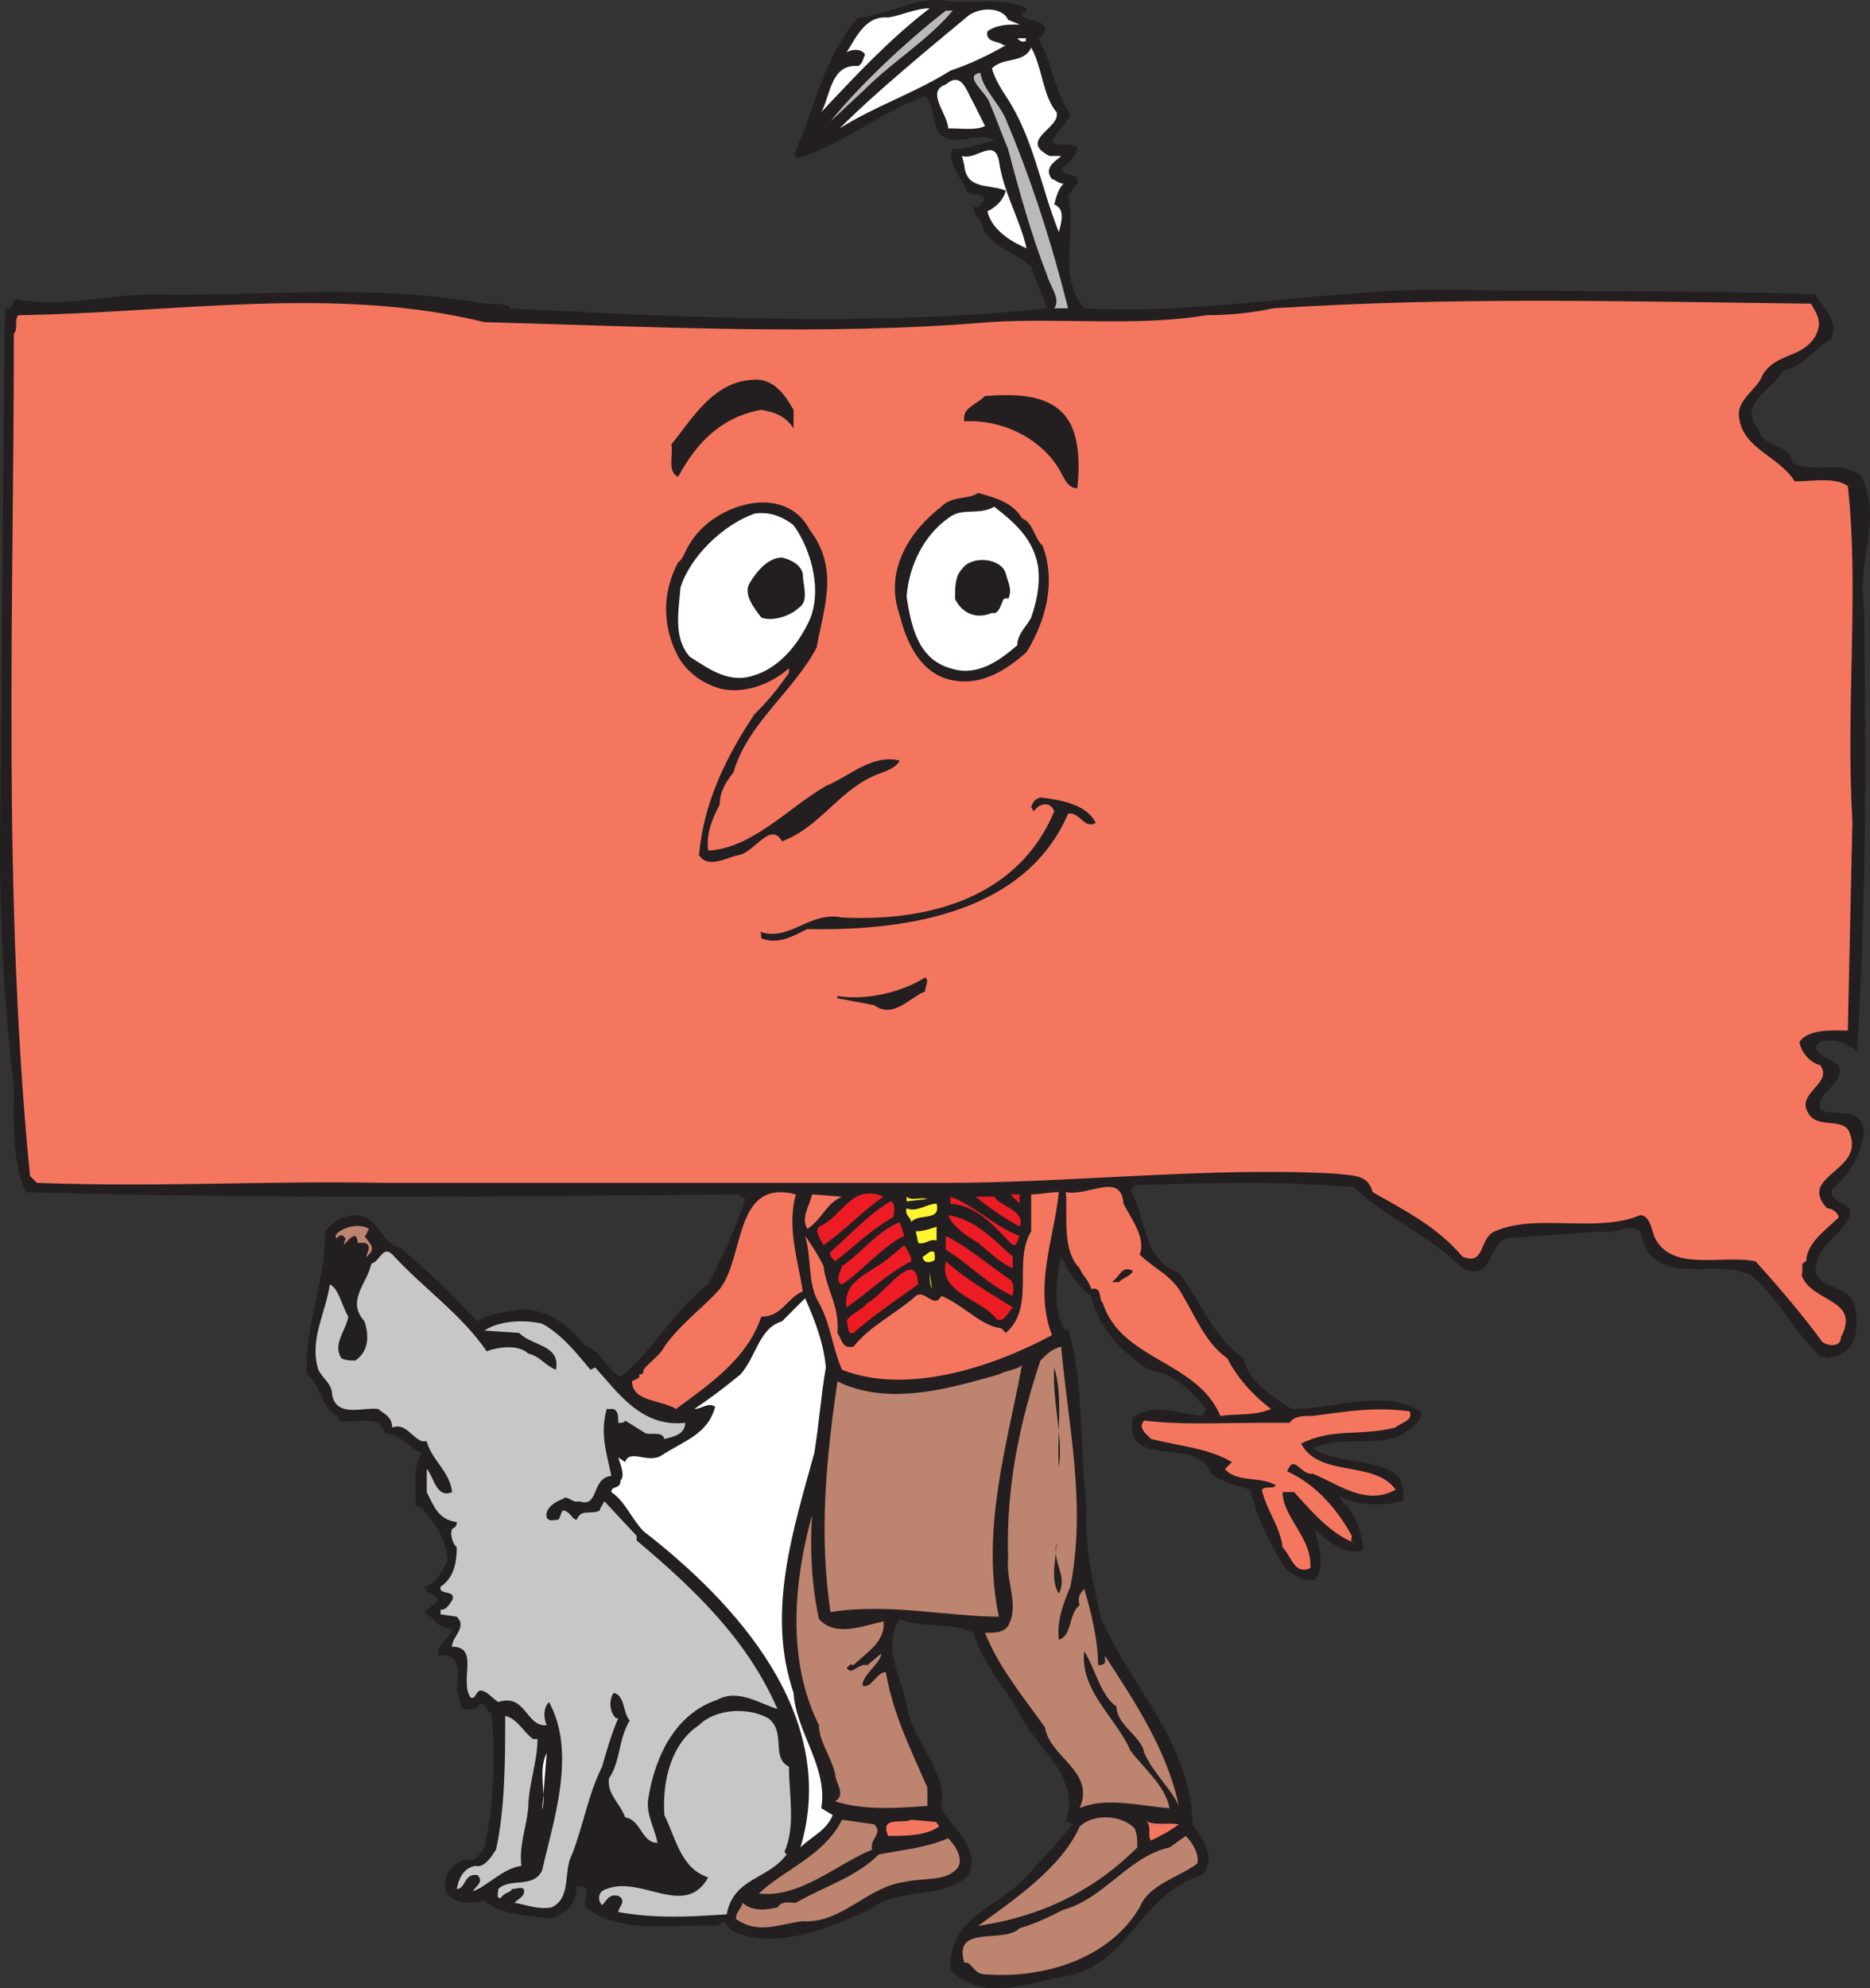 <svg xmlns="http://www.w3.org/2000/svg" width="607.964" height="646.21"><rect width="100%" height="100%" fill="#333333" stroke="none"/><path fill="#231f20" fill-rule="evenodd" d="M333.75 2.707v1.5c-1.5-.75-1.5 0-1.5.75 1.5 2.25 5.25.75 7.5 3.75 0 2.25-.75 3-2.25 3.75 4.5 7.5 5.25 17.25 10.5 24.75-1.5 3.75-4.5 5.25-6 9 2.25 1.5 5.25 0 8.25 1.5 0 3-3 5.25-5.25 7.5 1.5 2.25 6 .75 5.25 4.5l-3 3.75c3 13.5-3.75 25.5 5.25 36.75 41.25 2.25 79.5-6.75 121.5-6 36 .75 78.75 0 116.25 1.5 2.25 4.5 7.5 7.5 5.25 14.25-6 3.75-9 9-15.75 10.5-3 6-15 10.5-8.25 18.75 1.5 6.75 10.5 4.5 11.25 11.25 7.5 3.75 15.75-1.5 22.5 4.5 6.75 14.25-1.5 27 .75 42 .75 50.25.75 95.25-2.25 144.75-3.75-3-8.25-4.5-12-3l-1.5 1.5c1.5 5.25 11.25 3.75 6.75 11.25-2.25 3-6 4.5-5.25 9 3.75 3 12.75-1.5 14.25 6.75-.75 9-5.25 15-10.5 19.5-.75 5.25 9 3.75 5.25 9.75-3.75 6.75-10.5 8.25-10.5 17.25 3 6 10.5 3.75 12.75 10.5.75 4.5 1.5 10.5-2.25 14.25-2.25 2.25-6 3.75-9 2.25-9-8.25-12.75-18-22.5-26.25-12-6-32.25 5.25-36-14.25-3.75-3-9 1.5-12 0l-31.5 2.25c-6 2.25-4.5 14.25-14.25 9.75-10.5-10.5-24-15.75-35.25-26.25-24-2.25-47.25-1.5-71.25-.75l-1.5 1.5c5.25 9 3.75 22.5 15.75 27 7.5 9.75 11.25 21 21 27.75 1.5 7.5 9.75 12.75 15.75 16.5 14.25 0 29.25-6.75 42 .75 0 3.75-3 5.25-6 7.5-9.75 4.5-18.75 0-29.25 4.5 9.75 6.75 32.25 1.5 29.25 17.25-6.75 1.5-14.25 1.5-20.25-1.5v.75c4.5 4.5 6.75 9 7.5 16.5-6 2.25-12-3-15.75-6.75.75 4.5 3.75 12 0 16.5-3.75.75-6.75-1.5-9.75-3.75-5.25-9-9-15.75-11.25-25.5-4.5-1.5-9-2.25-12.75-5.25-4.5-12.75-28.5-.75-25.5-18 6-5.25 15-1.5 22.5-.75l1.5-2.25c-5.25-6-9.75-11.25-18.75-12.75-8.25-5.25-16.5-13.5-18.75-24-4.5-3-7.5-8.25-9.75-12.75-1.5 6.75-3 18 1.5 24l.75-.75c5.25 18 3.75 39 6 58.5-.75 13.5 2.25 24 4.5 35.25 10.5 24 29.25 40.5 30 67.5 3 4.5 8.25 11.25 3 16.5-20.25 6-24 30-45 33-12 2.25-27 8.25-36.75-2.25-.75-18.75 18-20.25 27.75-33.75 3.75-3.75 8.25-9 12-13.5-.75-.75-1.5-.75-2.25-.75 5.25-15.75-10.5-24-15.75-36.75-5.25-8.25-11.25-15-14.25-24.75-7.5-3.75-18-1.5-24-4.5-6 9 .75 19.5 2.25 27.75 1.5 12 13.5 21 11.25 33.75 3.75 6.75 12.75 12.75 9 21.75-9 8.25-23.25 3.75-32.25 11.25-13.5 6-30.75 13.5-45 6.75l-2.25-3-2.25 1.5c-14.25-.75-31.5 3-42.75-6-1.5-3 3-7.5-3-6.75 0 6-3.75 9-9 10.5-6.75-1.5-15-.75-21-6-3 .75-10.5 2.25-12.75-3.75-.75-4.5 2.25-8.25 6.75-9.75 3.75 1.5 4.5-2.25 6-3.75 3-13.5 3.75-29.25 2.25-43.5-1.5-.75-2.25-3.75-3.75-3-.75 1.5-1.5 1.5-3 1.5-4.5 1.5-3-4.5-4.5-6 .75-5.25 1.5-12.75-6-11.25-.75-3.75 3.75-5.25 4.5-9-4.5.75-6-3.75-9-5.25l4.5-3.75c-.75-2.25-3.75-1.5-4.5-4.5 3.75-.75 5.25-4.5 7.5-8.25 0-6.75-4.5-12.75-8.25-17.25l-2.25-.75c.75-5.25-1.5-12 2.25-17.25-4.5-1.5-7.5-6.75-12-6-1.5-7.5-10.5-3-15-4.5 0-.75-.75-1.5-.75-1.5-5.25-3-5.25-10.5-9.75-13.5-.75-15.75 6-30 6-46.5 2.25-3 6-5.25 9.75-5.25 7.5 0 8.25 9 14.25 10.5 9 6.75 17.25 15.75 25.5 24 3-2.25 9-3 13.5-3.75 9-.75 16.5 5.25 21.75 12 4.5.75 6.75 7.5 11.25 9.75 11.25-9 17.25-21.75 28.5-30 4.5-9 9-18 12-27.75l-2.25-1.5c-78.75.75-153.75 1.5-231.75-.75-4.5-11.25-3.75-22.5-3.75-34.5-3-24.75-4.5-51.75-4.5-76.5l1.5-171c0-1.5.75-3.75 0-5.25 3 .75 2.25-2.25 3.75-3 15 3 29.25-1.5 44.25-1.5 36 .75 71.25-3.75 108 3 2.25 0 5.25 0 8.25.75v.75c56.25 3 120 6 174.75 0-1.5-3.75-3.75-9-5.25-13.5-5.25-5.25-14.25-6-16.5-15-1.5-1.5-2.25-3-2.25-4.5 2.25.75 2.25-1.5 3.75-2.25-1.5-3-5.25-.75-6-3-1.5-3.75-6.75-9.75-4.5-13.5 4.5 0 9-1.5 13.5-3-5.25-3-13.5 3-18-2.25-2.25-3.75-1.5-9-4.5-12-14.25 5.25-27 15.75-41.25 20.25l-1.5-.75c6.75-15 9.75-32.25 21-45 10.5-.75 19.5-7.5 29.25-5.25 7.5.75 18-1.5 25.5 2.25"/><path fill="#fff" fill-rule="evenodd" d="M302.25 2.707c-12.75 9.75-24 21.75-35.25 33.75 3-5.25 3-15.75 12-15 1.5-.75 1.5-2.25 2.25-3.75-1.5-2.25-4.5-1.5-6-.75 3-4.5 6-12 13.5-11.25 4.5-.75 9-3 13.5-3"/><path fill="#bbbaba" fill-rule="evenodd" d="M309.75 3.457c-8.25 9.75-19.5 16.5-28.5 25.5L270 39.457c9-11.25 24-25.5 37.5-36h2.25"/><path fill="#fff" fill-rule="evenodd" d="m327.75 6.457 3.75 1.5c-3.75 0-7.5 0-10.5 2.25-.75 3.75 3.75 3 5.25 4.5h.75c-5.25 3-11.25 6-18 8.25-12 7.5-24 11.25-36 18.75 12-12 28.5-25.5 42-36.75 4.5-3 11.25-2.25 12.75 1.5m6 6c-.75.75 0 .75 0 .75-1.5.75-2.25 0-3-.75h3m9.75 24c1.5 5.25-12.75 9-2.25 14.25H345c-1.5 1.5-6 3.75-3 7.5.75 0 2.25 1.5 3.75 1.5-1.5 1.5-2.25 3.75-3 6.75 3.75 1.5 2.25 6 1.5 9-6-15-8.25-30.75-17.25-44.25-1.5-2.25-3.75-6-4.5-9 3.75-3.75 10.5-1.5 12.75-6.75 3.75 6.75 3.75 15.75 8.25 21"/><path fill="#bbbaba" fill-rule="evenodd" d="M318.75 23.707c.75 5.25 6 9.75 8.25 15 8.25 19.5 15 40.5 20.25 61.5h-4.5c2.25-3-1.5-7.5-2.25-10.5-5.25-13.5-9-27-12.75-41.25-2.25-5.25-3.75-9.75-6-15-.75-3-9-9-3-9.75"/><path fill="#fff" fill-rule="evenodd" d="m316.5 33.457 3.75 7.5c-3 1.5-7.5.75-12 .75 0-4.5-7.5-12-.75-14.25 5.25-4.5 6.75 2.25 9 6m8.25 18.75c1.5 10.5 6.75 18.75 9 28.5-5.25-2.25-11.25-6-12.75-12 3-1.5 5.25-3.75 6-6.75-5.25-2.25-12.75 0-13.5-8.25l-.75-3c4.5 1.5 10.5-6 12 1.5"/><path fill="#f5765f" fill-rule="evenodd" d="M588.75 98.707c2.25 3.75 3.75 6 1.5 10.5-4.5 7.5-12.75 5.25-17.25 12.75-1.5 4.5-9 8.25-7.5 14.25 1.5 9.75 12.75 12 18 20.25 6 0 12.75-1.5 17.25 1.5 3.75 33-.75 72.75 1.5 108.75l-1.5 68.25c-4.5 0-12.75-.75-15.75 3.75.75 3.75 3.75 6.75 6.75 7.5 4.5 6-8.25 9-3.75 15.75 3 5.25 12 .75 13.5 6.75 4.5 12-17.25 13.5-7.5 24 1.5 0 3.75 1.5 3.75 3-3.75 3.75-10.5 8.25-10.5 14.25-2.25.75-.75 2.25-1.5 4.5 3 9 19.5 7.5 12.75 20.25 0 3-3.75 3-6 1.5-6-8.25-14.25-18-21.75-26.25-11.25-2.25-27.75 3.75-33-8.25-.75-2.25-1.5-6.75-4.5-6.75-14.25 6-33.75-.75-47.25 5.25-5.25 2.25-3 11.25-10.5 8.25-8.25-9.75-18.75-15-29.25-21-1.5-6-6.75-5.25-12-6-41.25-2.25-85.5 3-126.75 3h-183c-37.5-.75-72.75 1.5-112.5 0l-2.25-2.25c-9-91.5-5.25-184.5-5.25-273.75 1.5-1.5 0-4.5 1.5-6 50.25-.75 102.75-9.75 151.5 2.25 56.25 1.5 110.25 4.5 164.25 0 22.5-1.5 48 1.5 70.5-2.25 6.75 0 15-.75 21.75-2.25 60-3.75 111.75-2.25 174.75-1.5"/><path fill="#231f20" fill-rule="evenodd" d="M258 133.207v6c-3-4.5-6.75-5.25-10.5-6-12.75 2.25-21 10.5-27 21.75-3.75-1.5-1.5-7.5-2.25-10.5 6.75-8.25 13.5-20.25 26.25-21 6.75-.75 10.5 4.5 13.5 9.75m90 4.5c3 6 3 14.25 2.25 21-3.75 0-4.5-4.5-6.75-7.5-6-9-18-15-30-14.25-.75-4.5 3.75-5.25 6.75-8.25 10.5-.75 22.5-.75 27.75 9m-15.75 30.75c3.75 1.5 3.75 6 6.75 9 4.5 12 .75 24.75-5.25 34.5-6.75 6-15 11.25-24.75 9s-14.25-12-16.5-21c-5.25-15 3.75-27.75 13.5-35.25 3.75-3.75 9-2.25 12-4.5 5.25 1.5 11.25 3 14.25 8.25m-69 3.75c9.75 12.75 4.5 25.5 2.25 38.25-7.5 14.25-22.5 24.75-27 40.5-2.25 3-4.5 6-4.5 10.5-2.25 4.5-4.5 9-3.75 15 14.25-.75 25.5-13.5 38.25-21 7.5-3 15-10.5 24-8.25-1.5 3-6 3.75-9 5.25-11.25 5.25-17.25 16.5-29.25 21-3.75-6.75-9 3.75-14.25 4.5-3.75.75-9.75 4.5-12.75 0 1.5-17.25 9-32.25 18-45.75 5.25-5.25 7.5-8.25 11.25-13.5v-1.5c-6 5.25-14.25 8.25-21.75 6.75-6-1.5-11.25-5.25-14.25-10.5-5.25-9.75-5.25-21 0-30.75 1.5-.75 2.25-3.75 3.75-6 7.5-12.75 30.75-20.25 39-4.5"/><path fill="#fff" fill-rule="evenodd" d="M337.5 184.207c.75 6.75-.75 12-2.25 16.5-1.5 3-4.5 5.25-4.5 9-5.25 4.5-12.75 10.5-21.75 7.5-10.5-3-12.75-13.5-14.25-23.25.75-10.5 6-20.25 13.5-25.5 4.5-3.75 9.75-.75 15-3.75 6.75 5.25 12.75 10.5 14.25 19.5m-79.5-13.5c6 8.25 9.75 22.5 4.5 32.25-3.75 7.5-9.75 14.25-17.25 16.5-8.25 3-15-2.25-21-6-5.25-6-3.75-14.25-3-22.5 3-9.75 13.5-20.25 24-24 4.5-.75 9 .75 12.75 3.75"/><path fill="#231f20" fill-rule="evenodd" d="M261 186.457c0 3.75 2.25 9-1.5 11.25-2.25 2.25-8.25 4.5-12 3-2.25-3-6-7.5-3.75-11.25s6-8.25 10.5-8.25c3 .75 6 2.25 6.75 5.25m66 0c.75 3 2.25 5.25.75 8.25-.75-.75-.75 0-1.5 0-.75 1.5-1.5 5.25-3.75 4.5-5.25 2.25-9.75 0-12-4.5 0-3.75 0-7.5 2.25-9.75 3-4.5 12.75-3.75 14.25 1.5m29.25 81c-3.75 2.25-5.25-3.75-9-3-13.5 31.5-51 38.25-84.75 37.5-4.5 2.25-9.75 5.25-15 3 0-.75 0-2.25-.75-2.25 9.75 3.75 16.5-6.75 27-4.5 30 1.5 57.75-7.5 69-34.5-.75-2.25-3-3-5.25-1.5l-1.5 1.5-.75-1.5c.75-1.5.75-2.25 3-3 6.75.75 15 2.25 18 8.25m-55.5 54.75c-5.25 2.25-10.5 9-16.5 4.5-3.75-.75-8.25-1.5-12-2.25v-.75c8.25 1.5 20.25-.75 28.5-6 1.5.75 0 3 0 4.5"/><path fill="#f5765f" fill-rule="evenodd" d="M365.25 391.207c2.25 4.5 7.5 11.25 5.25 16.5 4.5 4.5 9 6 12.75 11.25 5.25 8.25 8.25 17.25 15.75 22.5 3 6 8.25 12 14.25 16.5-5.25 2.25-11.25 1.5-16.5 2.25-7.5-18-32.25-18-38.25-36.75-1.5-1.5 0-5.25-3.75-4.5-.75-3-3-4.5-3.75-6.75-6-6-3.75-18-4.5-24.75 7.5 1.5 18-6.75 18.75 3.75m-21-3.75c-1.5 15-8.25 30.75-2.25 46.5-19.5 10.5-47.25 19.5-68.25 11.25-3-6.75-3.75-15-7.5-21.75-3.75-6-2.25-14.25-4.5-21.75 2.25 3 4.5 6.75 6 9.75.75 7.5 5.25 12.75 4.5 21.75 1.5 2.25 1.5 5.25 5.25 4.5 5.25-6.75 13.5-10.5 20.25-16.5 3-2.25 6 4.5 8.25 0 7.5 3 12.75 9.75 19.5 10.5l1.5 1.5c9.75-8.25 2.25-23.25 8.25-33v-12c3 0 6-.75 9-.75M261 419.707c-5.25 2.25-6.75 8.25-13.5 8.25-4.5 13.5-16.5 21.75-27.75 30-4.5-3-14.25-2.25-14.25-9 .75-.75 3-.75 2.25-2.25.75 0 1.5 0 1.5-1.5 1.5-2.25 5.25-4.5 6.75-7.5 5.25-7.5 12.75-12.75 18-18.75 8.25-10.5 4.5-36 24.75-30.75-3 10.5.75 21.75 2.25 31.5m12.75-30.75c-5.25 2.25-6 6.75-11.25 10.5-2.25-3.75.75-7.5 1.5-11.25l9.75.75"/><path fill="#ed1c24" fill-rule="evenodd" d="m331.5 391.207-3-3h3zm-44.25-2.25c-6.75 4.5-12 10.5-19.5 15.75-.75-1.5-3-4.5-1.5-6 7.5-3 10.5-14.25 21-9.75"/><path fill="#fff530" fill-rule="evenodd" d="m301.5 389.707-6.75.75v-1.5c1.5 1.5 4.5 0 6.75.75"/><path fill="#ed1c24" fill-rule="evenodd" d="M331.5 401.707c-.75.75-.75 4.5-3 2.25-5.25-5.25-10.5-12-19.5-12.75v-2.25c8.25 3 14.25 9.75 22.5 12.75m-8.25-12.75c1.5 3 10.5 4.5 8.25 9.75-5.25-3-9.75-6-14.25-9.75h6m-33 6.75c-6.75 3.75-12 9-18.75 14.25-.75-.75-2.25-2.25-1.5-3 6-5.25 12-12 19.5-16.5 1.5 0 1.5 3.75.75 5.25"/><path fill="#fff530" fill-rule="evenodd" d="M304.5 391.207c1.5 6-6 3-8.25 6 0-1.5-2.25-2.25-1.5-4.5 3 1.5 6.75-1.5 9.75-1.5"/><path fill="#ed1c24" fill-rule="evenodd" d="M329.25 408.457v3.75c-3.75-1.5-7.5-5.25-11.25-8.25-3.75-2.25-8.25-5.25-9.75-9 9 1.5 14.25 7.5 21 13.5m-35.25-6.75c-6.75 3-14.25 12-20.25 15.75-2.25-.75-.75-3.75 0-6 6-3.75 11.25-11.25 18.75-14.25l1.5 4.5"/><path fill="#bd846f" fill-rule="evenodd" d="M120 399.457c-.75.75-.75 2.25-1.5 2.25 1.5 2.25 3.75 3.75 1.5 6l-.75.75c-.75 0 2.25-3.75-.75-4.5h-2.25c0-.75 0-1.5-.75-2.25-1.5 0-3 2.25-3.75 3 0 1.5 0-1.5.75-2.25-.75 0-.75-1.5-2.25-.75l-.75.75c-2.25-1.5 6-6 10.5-3"/><path fill="#fff530" fill-rule="evenodd" d="M304.5 403.207c-2.25-.75-3.75 1.5-6 .75l-.75-3.75c2.25 0 4.5-.75 6.75-1.5v4.5"/><path fill="#ed1c24" fill-rule="evenodd" d="M328.5 415.957c1.5 1.5.75 3.75.75 5.25-8.25-3.75-14.25-10.5-21.75-15v-4.5c7.5 3.75 14.25 9.75 21 14.25m-32.25-6c-7.5 3.75-13.5 9.75-21 15-1.5-9 8.25-11.25 14.25-16.5l4.5-3.75c.75 1.5 2.25 3 2.25 5.25"/><path fill="#c8c7c8" fill-rule="evenodd" d="M158.25 439.207c3.75-1.5 10.5-2.25 13.5.75 3.75.75 5.25 3.75 9 5.25 1.5-8.25-7.5-7.5-12-12l-11.25-.75c4.5-3 12-3.75 18.75-2.25 6.75 3.75 11.25 9.75 15.75 15l1.5-.75c7.5 8.25 15 19.5 29.25 18 0 3.75-3.75 4.5-6.75 5.25-.75-3-5.25-.75-6.75-2.25l-6-3.75c0 .75-1.5.75-2.25.75 0-2.25 0-3.75-1.5-4.5h-2.25c-2.25 8.25 0 14.25 1.5 21.75-6.75.75-3.75 10.5-10.5 8.25-2.25.75-3.75-2.25-5.25-.75-2.25.75-6 3-5.25 6 .75 1.5 2.25.75 3.75.75.75-.75.75-2.25 1.5-3 2.25 0 3 3 4.5 3 1.5-3.75 4.5-1.5 7.5-3 0-.75.75-1.5 1.5-3l10.5 11.25v1.5c18.75 15.75 36 32.25 45.75 54.75-5.25-1.5-12.75-6.75-19.5-3-13.5 4.5-20.25 18-22.5 32.25-.75 5.25 2.25 9.75 3 14.25-5.25 0-5.25-7.5-10.5-8.25-1.5-4.5-6-7.5-5.25-12.75 3.75-5.25 3-12.75 6.75-18.75-2.25-2.25-1.5-8.25-5.25-9-1.5 2.25-1.5 6 .75 8.25h.75c-2.25 5.25-3.75 10.5-5.25 15.75-4.5 9-6 18.75-9.75 28.5-3 5.25 0 14.25-6.75 17.25-4.5.75-7.5-.75-12-1.5 1.5-1.5 3.75-2.25 3-4.5-.75-.75-2.25 0-3.75 0-.75 1.5-2.25.75-3.75 3-1.5 0-.75-1.5-.75-3 3.75-3.75 11.25 0 14.25-6 3.75-16.5 11.25-38.25 2.25-54.75-2.25 2.25-1.5 6-.75 7.5-6.75.75-6.75-10.5-15.75-7.5-2.25-1.5-3.75-3.75-6-3.75-1.5.75-1.5 3-3 2.25-3.75-5.25 3-16.5-6-16.5v.75c-.75-3.75 5.25-6.75 1.5-10.5l-5.25-.75v-1.5c2.25 0 3-2.25 3.75-3 1.5-3.75-4.5-1.5-3.75-4.5 4.5-3 5.25-8.25 5.25-12.75-1.5-1.5-2.25-4.5-1.5-6 1.5-.75 1.5-1.5 1.5-2.25-6-.75-7.5-5.25-9.75-9.75v-7.5c2.25 2.25 3 9.75 8.25 7.5-.75-6.75-6.75-10.5-8.25-16.5h-1.5c-3.75-1.5-5.25-6-9.75-4.5 0-3.75-3-4.5-4.5-6-4.5-.75-13.5 3-15-4.5 0-3.75-3-5.25-4.5-8.25-3-9.75 2.25-18 3.75-27.75 3 1.5 3.75 6.75 6 10.5-.75 4.5-5.25 9-2.25 13.5 1.5.75 3 .75 4.5.75 4.5-3 4.5-8.25 3-12.75-6-6.75.75-12 2.25-18.75 3-.75 3.75-6.75 7.5-2.25 9.75 10.5 21.75 18.75 30 30.75"/><path fill="#fff530" fill-rule="evenodd" d="M303.75 406.957c0 .75.75 3-.75 3-1.5.75-3 0-3-1.5 1.5-.75 2.25-2.25 3.75-1.5"/><path fill="#ed1c24" fill-rule="evenodd" d="M329.25 424.957c-1.5 1.5-3 5.25-5.25 3.75-5.25-6.75-18.75-8.25-16.5-18.75 6.75 6 13.5 9.75 21.75 15m-30.75-7.5c-7.5 5.25-15 10.5-21 15.75-2.25.75-1.5-2.25-2.25-3.75.75-2.25 5.25-3.75 6.75-6 5.25-2.25 15.75-18.75 16.5-6"/><path fill="#231f20" fill-rule="evenodd" d="M368.25 412.957c0 1.5-3 2.25-4.5 3.75h-2.25c3-2.25 3-5.25 6.75-3.75"/><path fill="#fff530" fill-rule="evenodd" d="M303 418.957c-.75-1.5-.75-4.5-.75-5.25l.75 5.25"/><path fill="#fff" fill-rule="evenodd" d="M268.5 444.457c-1.5 8.25-2.25 18.75-3.75 27.75-6.75 24.75-15.75 51.75-6.75 78 .75 12.75 11.25 24 9 37.5l3.75 2.25c-2.25 5.25-6.75 6.75-10.5 10.5 12.75-42.75-21-79.5-51-102.75-3.75-3.75-6-9.75-10.5-12.75 0-2.25 3-.75 3-3.75 1.5-1.5 0-5.25-.75-7.5l2.25 1.5c1.5-4.5 7.5.75 12-2.25 6.75-4.5 15-6.75 17.25-15.75-2.25-1.5-4.5.75-6.75.75 4.5-3 10.5-7.5 15-11.25 5.25-6 6-15 13.5-17.25l7.5-7.5c3 6.75 6 14.25 6.75 22.5"/><path fill="#bd846f" fill-rule="evenodd" d="M345 437.707c2.25 25.5 8.25 51 3 78-2.25 5.25-4.5 11.25-3.75 17.25 4.5-1.5 3-8.25 6.75-11.25-.75-2.25 0-3.75 1.5-5.25 2.25 7.5 4.5 16.5 4.5 24.75.75 0 1.5 0 2.25-.75v-2.25c9.75 15 20.25 30.75 24 48.75-2.25-5.25-8.25-10.5-11.25-17.25-.75-5.25-9-9-9-15-5.25-3.75-6.75-12-10.5-18-1.5 12.75 10.5 21.75 15 32.25 4.5 6 11.25 11.25 12.75 18.75-9.75-.75-21-3.75-29.25 0 5.25-12-9.75-16.5-11.25-26.25-7.5-10.5-15-19.5-19.5-30.75 3 0 6 0 7.5-2.25 3.75-6.75-.75-14.25 0-21.75-.75-23.25 3.75-44.25 10.5-64.5 2.25-2.25 3.75-3.75 6.75-4.5"/><path fill="#bd846f" fill-rule="evenodd" d="M324.75 525.457c-16.5 0-36-4.5-54.75-1.5-3.75-25.5-1.5-48.75 2.25-75 16.5 8.25 36.75 2.25 52.5-2.25 3-1.5 6-1.5 7.5-3-4.5 24.75-13.5 53.25-7.5 81.75"/><path fill="#231f20" fill-rule="evenodd" d="M344.25 476.707c1.5-9-2.25-21.75-1.5-32.25 3 9.75.75 21.75 1.5 32.25"/><path fill="#f5765f" fill-rule="evenodd" d="M458.25 458.707c1.5 3-3 3.75-4.5 5.25-12 3-20.25 0-30.75 5.25 6 11.25 24 5.25 30.75 15-9.75 5.25-18-1.5-27-5.25-3.75.75-6-6.75-8.25-.75 9.75 4.5 16.5 12.75 21 21 0 .75-.75 2.25.75 2.25-7.5-3-13.5-9.75-19.5-16.5H417c0 8.25 9.75 15 9 24.75-5.25 2.25-6-3.75-9-6.75-.75-6.75-5.25-12-6.75-18.75 1.5-1.5 3.75 0 4.5-1.5-5.25-3-12.75-.75-16.5-5.25l2.25-2.25c-7.5-4.5-17.25-5.25-26.25-7.5-1.5-1.5-4.5-3.75-2.25-6 12 1.5 24 .75 37.5.75h9.75c1.5-2.25 4.5-2.25 7.5-2.25 11.25-1.5 20.25-3 31.5-1.5"/><path fill="#231f20" fill-rule="evenodd" d="m343.5 479.707-.75 15 .75-15"/><path fill="#bd846f" fill-rule="evenodd" d="M266.25 526.207c5.25 6 14.25 2.25 21 .75.75 6.75-6 10.5-9.75 14.25-1.5-.75-1.5.75-2.25.75 1.5 3 3.75-1.5 6.75-.75l4.5-3.75c0 3-6.75 7.5-6 10.5 3 .75 4.5-4.5 7.5-4.5 2.25 13.5 8.25 25.5 13.5 37.5v6c-9.75.75-21 1.5-30-1.5 3.75-2.25 0-6 0-9-1.5-6-5.25-10.5-5.25-15.75-10.5-21-8.25-46.5-2.25-68.25-.75 12 0 23.25 2.25 33.75"/><path fill="#231f20" fill-rule="evenodd" d="M344.25 517.957c-3-4.5-.75-12-.75-16.5-1.5 6.75 3.75 10.5.75 16.5"/><path fill="#c8c7c8" fill-rule="evenodd" d="M249.75 558.457c6 4.5.75 12.75 6.75 15.75 0 9 2.25 19.5-1.5 27.75l.75.75c-6 8.25-17.25 7.5-19.5 19.5-12 .75-22.5 1.5-35.25-.75 0-1.5 3-3.75 0-5.25-3-.75-3.75 1.5-5.25 3-1.5-1.5-1.5-4.5 1.5-5.25 11.25-4.5 25.5 9.75 33-3.75-9-3-10.5-12.75-14.25-20.25-.75-11.25 2.25-23.25 11.25-29.25 5.25-5.25 15.75-6 22.5-2.25m-76.5 6.75h1.5c0 7.5-3 15-3 22.5-.75 6.75-3 12-2.25 18.75-6 .75-11.25 6.75-15.75 8.25.75-1.5 3.75-3 1.5-5.25-4.5-.75-3.75 4.5-6.75 4.5.75-3.75 2.25-6.75 6-7.5 3 .75 5.25-3 6.75-5.25 3-13.5 3-30 3-43.5 3.75.75 6 5.25 9 7.5"/><path fill="#fff" fill-rule="evenodd" d="M176.25 588.457c1.5-5.25-1.5-12.75 1.5-18.75l-1.5 18.75"/><path fill="#bd846f" fill-rule="evenodd" d="M369 594.457c.75 2.25.75 3 .75 6-14.25 14.25-31.5 22.5-51.75 25.5 11.25-8.25 27-18.75 33-32.25 4.5-4.5 14.25-3.75 18 .75m-84.75-1.5c3 3-1.5 4.5-.75 8.25-11.25 4.5-23.25 15.75-36.75 14.25 7.5-7.5 21-12 27-24l10.5 1.5"/><path fill="#f5765f" fill-rule="evenodd" d="M304.5 592.207c0 .75.75.75.75 1.5-4.5 3-10.5 3-16.5 3-3-6.75 5.25-3.75 7.5-5.25l8.25.75m78.75.75c-3 2.25-6 3.75-9 5.25-1.5-1.5.75-5.25-2.25-6.75 3 2.25 7.5.75 11.25 1.5"/><path fill="#bd846f" fill-rule="evenodd" d="M389.25 605.707c-6 4.5-15.75 6.75-18.75 14.25-9.75 16.5-30.75 23.25-50.25 21.75-3.75 0-4.5-4.5-6.75-3.75-3.75-12.75 12.75-6 18-11.25 5.25-1.5 9.75-3.75 14.25-6 13.5-3.75 21-17.25 34.5-20.25l5.25-3.75c2.25 2.25 4.5 6 3.75 9m-81-8.25c2.25 2.25 5.25 6.75 3 9.75-3.75 4.5-11.25 3-17.25 4.5-12 1.5-20.25 13.5-33 12.75-7.5.75-14.25 4.5-21.75-.75 0-2.25 1.5-3 2.25-5.25 3 3 8.25 2.25 11.25 1.5 1.5-2.25 3.75-1.5 6-1.5 9-5.25 19.5-8.25 27-15.75 8.25-1.5 15.75-2.25 22.5-5.25"/></svg>

